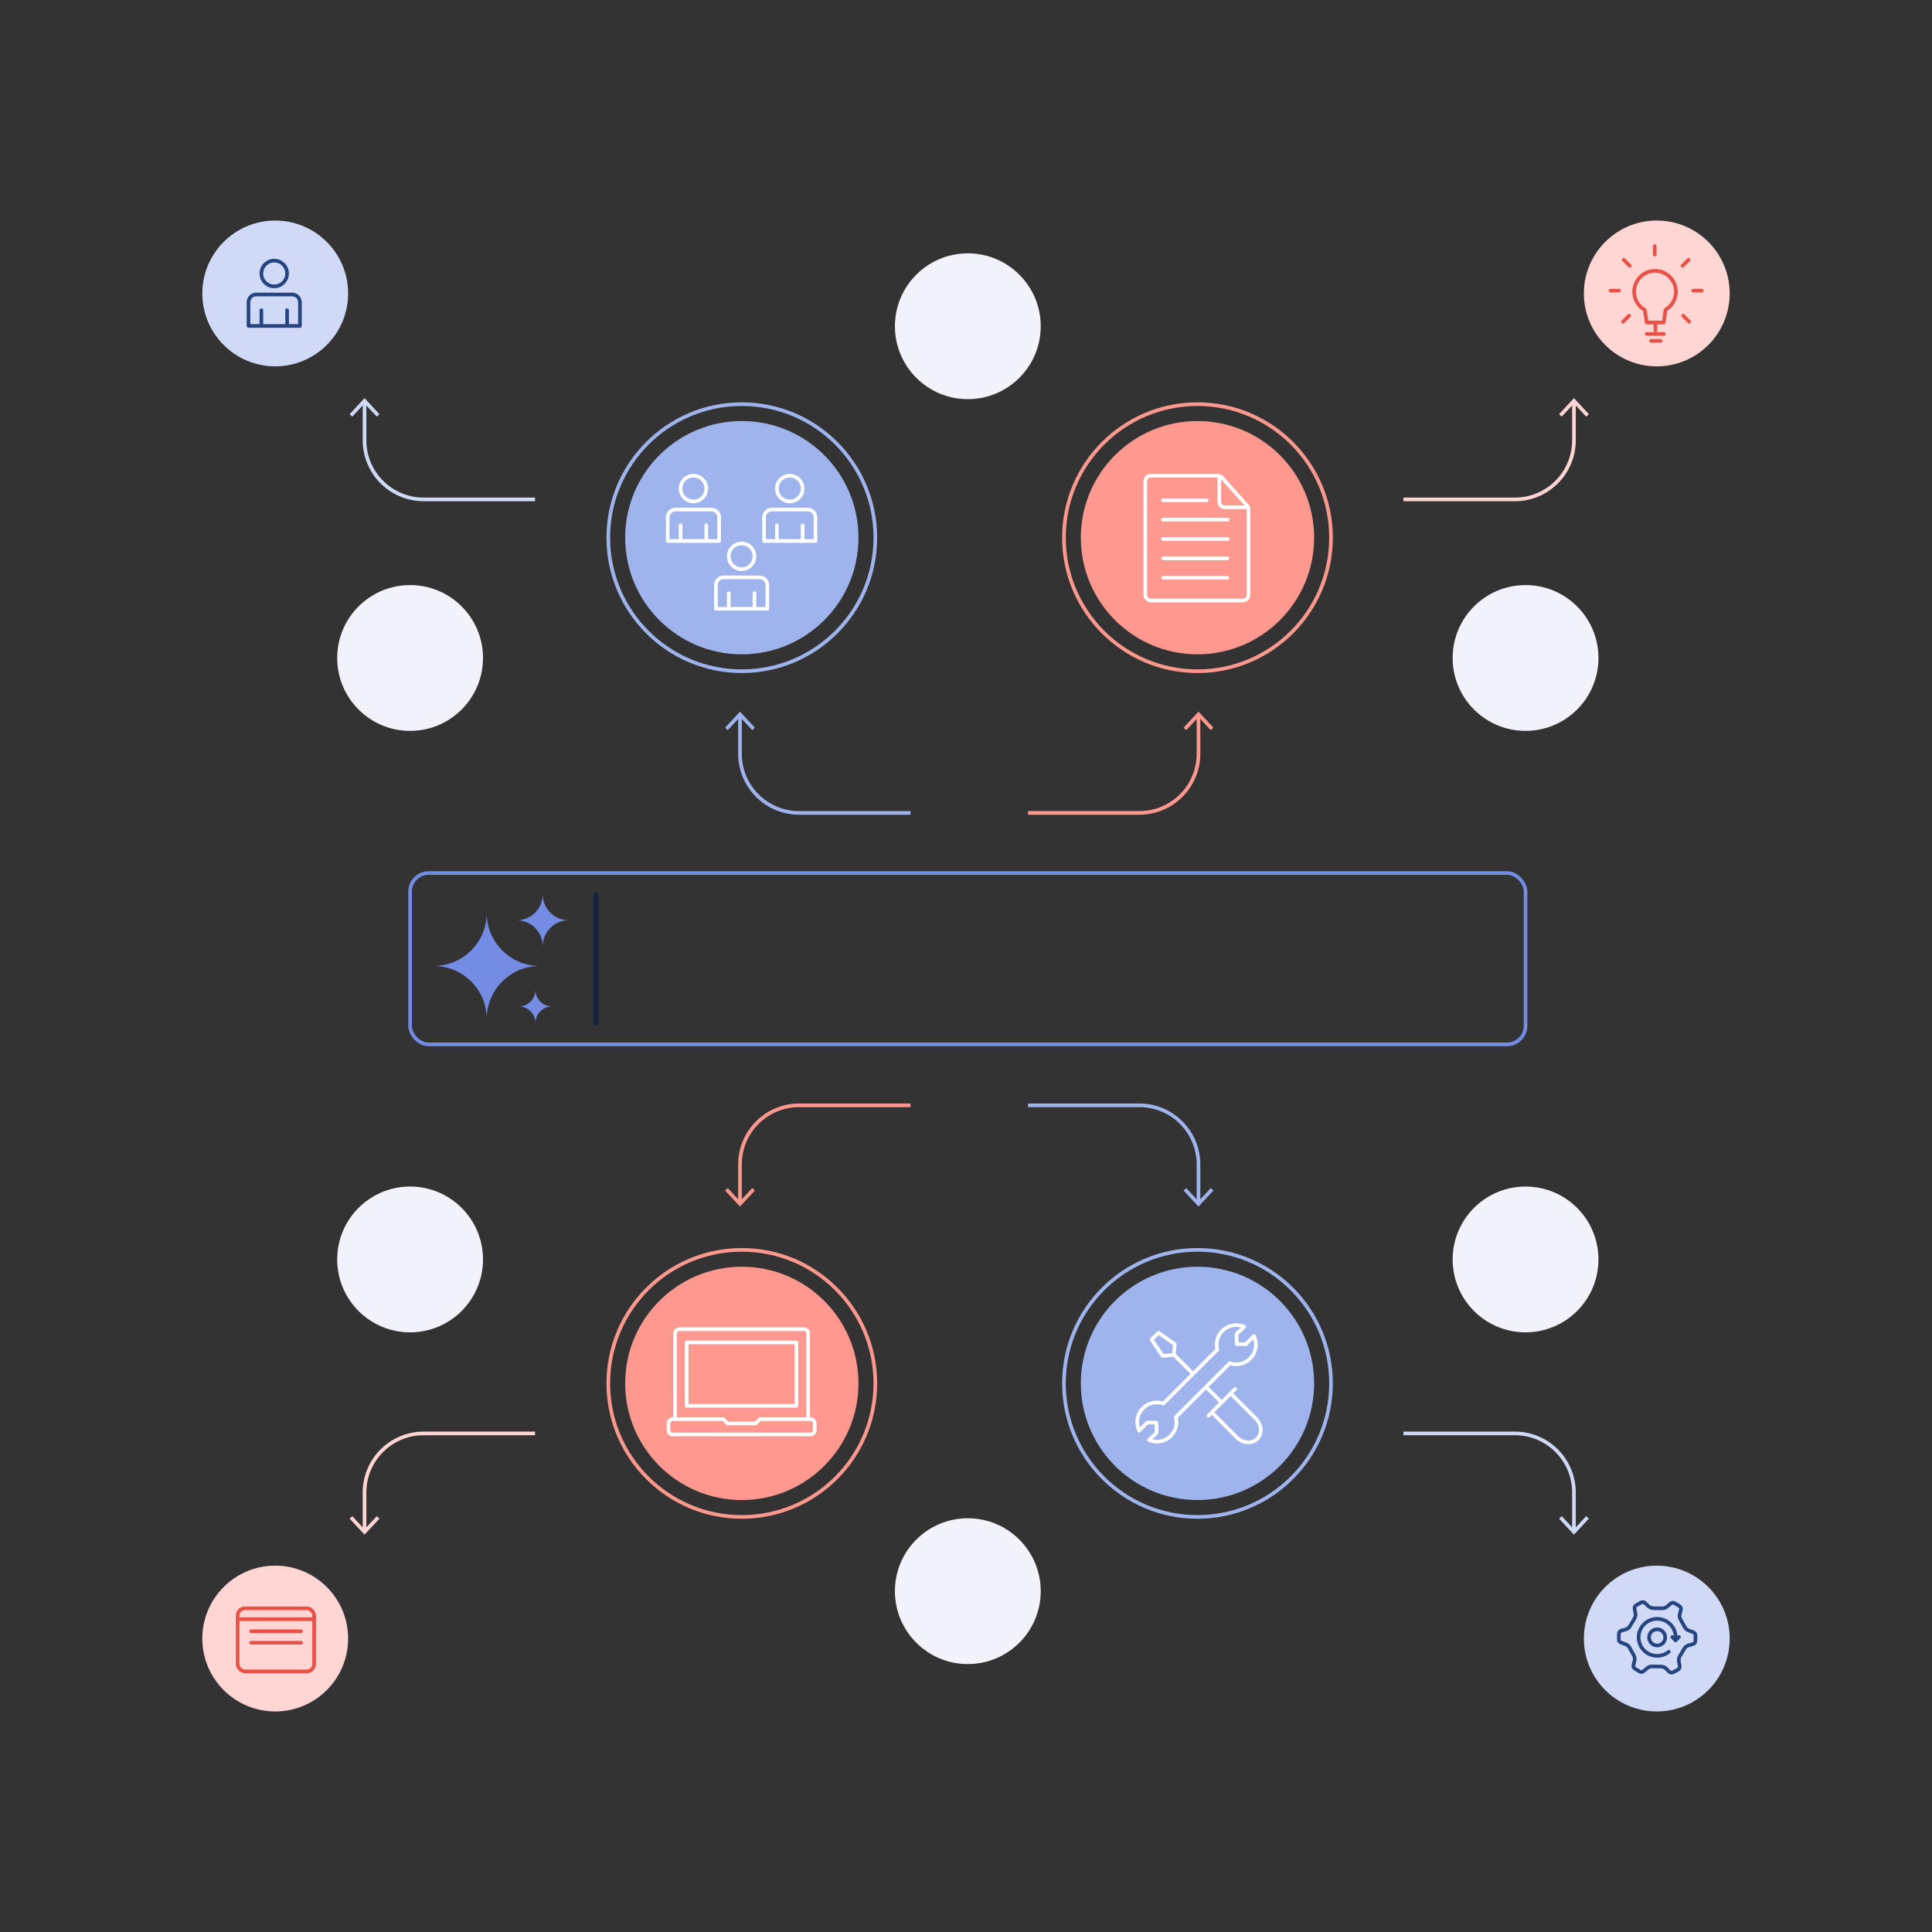 <?xml version="1.0" encoding="UTF-8"?>
<svg id="Layer_2" data-name="Layer 2" xmlns="http://www.w3.org/2000/svg" viewBox="0 0 530 530">
  <rect x="0" y="0" width="530" height="530" fill="#333333" stroke="none"/>
  <defs>
    <style>
      .cls-1, .cls-2, .cls-3, .cls-4, .cls-5, .cls-6, .cls-7 {
        stroke-width: 0px;
      }

      .cls-1, .cls-8, .cls-9, .cls-10, .cls-11, .cls-12, .cls-13, .cls-14, .cls-15, .cls-16 {
        fill: none;
      }

      .cls-2 {
        fill: #758ce5;
      }

      .cls-3 {
        fill: #9fb4ec;
      }

      .cls-8 {
        stroke: #ff9990;
      }

      .cls-8, .cls-9, .cls-12, .cls-14, .cls-15 {
        stroke-miterlimit: 10;
      }

      .cls-9 {
        stroke: #ffd6d3;
      }

      .cls-4 {
        fill: #d0d9f6;
      }

      .cls-10 {
        stroke: #17243d;
        stroke-width: 1.5px;
      }

      .cls-10, .cls-11, .cls-13, .cls-16 {
        stroke-linecap: round;
        stroke-linejoin: round;
      }

      .cls-11 {
        stroke: #fff;
      }

      .cls-12 {
        stroke: #9fb4ec;
      }

      .cls-13 {
        stroke: #264580;
      }

      .cls-14 {
        stroke: #d0d9f6;
      }

      .cls-15 {
        stroke: #758ce5;
      }

      .cls-16 {
        stroke: #e95147;
      }

      .cls-5 {
        fill: #ffd6d3;
      }

      .cls-6 {
        fill: #ff9990;
      }

      .cls-7 {
        fill: #f2f2fa;
      }
    </style>
  </defs>
  <g id="Layer_1-2" data-name="Layer 1">
    <g>
      <g>
        <g>
          <rect class="cls-15" x="112.5" y="239.5" width="306" height="47" rx="5.09" ry="5.09"/>
          <g>
            <g>
              <path class="cls-2" d="M133.52,279.51c0-7.99-6.52-14.52-14.52-14.52,7.99,0,14.52-6.52,14.52-14.52,0,7.99,6.52,14.52,14.52,14.52-7.99,0-14.52,6.52-14.52,14.52Z"/>
              <path class="cls-2" d="M148.88,259.58c0-3.92-3.2-7.12-7.12-7.12,3.92,0,7.12-3.2,7.12-7.12,0,3.92,3.2,7.12,7.12,7.12-3.92,0-7.12,3.2-7.12,7.12Z"/>
              <path class="cls-2" d="M146.89,280.65c0-2.51-2.05-4.55-4.55-4.55,2.51,0,4.55-2.05,4.55-4.55,0,2.51,2.05,4.55,4.55,4.55-2.51,0-4.55,2.05-4.55,4.55Z"/>
            </g>
            <line class="cls-10" x1="163.5" y1="245.5" x2="163.5" y2="280.5"/>
          </g>
        </g>
        <circle class="cls-4" cx="75.5" cy="80.5" r="20"/>
        <circle class="cls-5" cx="454.5" cy="80.5" r="20"/>
        <circle class="cls-4" cx="454.5" cy="449.5" r="20"/>
        <circle class="cls-5" cx="75.5" cy="449.5" r="20"/>
        <circle class="cls-7" cx="112.5" cy="180.5" r="20"/>
        <circle class="cls-7" cx="418.5" cy="180.5" r="20"/>
        <circle class="cls-7" cx="265.5" cy="89.5" r="20"/>
        <circle class="cls-7" cx="418.5" cy="345.5" r="20"/>
        <circle class="cls-7" cx="265.5" cy="436.5" r="20"/>
        <circle class="cls-7" cx="112.5" cy="345.5" r="20"/>
        <g>
          <circle class="cls-3" cx="203.5" cy="147.5" r="32"/>
          <circle class="cls-12" cx="203.5" cy="147.5" r="36.63"/>
        </g>
        <g>
          <circle class="cls-6" cx="328.5" cy="147.5" r="32"/>
          <circle class="cls-8" cx="328.5" cy="147.5" r="36.63"/>
        </g>
        <g>
          <circle class="cls-6" cx="203.5" cy="379.5" r="32"/>
          <circle class="cls-8" cx="203.5" cy="379.5" r="36.63"/>
        </g>
        <g>
          <circle class="cls-3" cx="328.5" cy="379.5" r="32"/>
          <circle class="cls-12" cx="328.5" cy="379.5" r="36.63"/>
        </g>
        <g>
          <g>
            <circle class="cls-11" cx="203.44" cy="152.61" r="3.53"/>
            <path class="cls-11" d="M210.5,167v-6.5c0-1.17-.95-2.12-2.12-2.12h-9.87c-1.17,0-2.12.95-2.12,2.12v6.5h14.11Z"/>
            <g>
              <line class="cls-11" x1="199.92" y1="162.69" x2="199.92" y2="167"/>
              <line class="cls-11" x1="206.97" y1="162.69" x2="206.97" y2="167"/>
            </g>
          </g>
          <g>
            <circle class="cls-11" cx="190.23" cy="134.03" r="3.53"/>
            <path class="cls-11" d="M197.28,148.41v-6.5c0-1.17-.95-2.12-2.12-2.12h-9.87c-1.17,0-2.12.95-2.12,2.12v6.5h14.11Z"/>
            <g>
              <line class="cls-11" x1="186.7" y1="144.1" x2="186.7" y2="148.41"/>
              <line class="cls-11" x1="193.76" y1="144.1" x2="193.76" y2="148.41"/>
            </g>
          </g>
          <g>
            <circle class="cls-11" cx="216.65" cy="134.03" r="3.53"/>
            <path class="cls-11" d="M223.71,148.41v-6.5c0-1.17-.95-2.12-2.12-2.12h-9.87c-1.17,0-2.12.95-2.12,2.12v6.5h14.11Z"/>
            <g>
              <line class="cls-11" x1="213.13" y1="144.1" x2="213.13" y2="148.41"/>
              <line class="cls-11" x1="220.18" y1="144.1" x2="220.18" y2="148.41"/>
            </g>
          </g>
        </g>
        <g>
          <circle class="cls-13" cx="75.23" cy="75.03" r="3.53"/>
          <path class="cls-13" d="M82.28,89.41v-6.5c0-1.17-.95-2.12-2.12-2.12h-9.87c-1.17,0-2.12.95-2.12,2.12v6.5h14.11Z"/>
          <g>
            <line class="cls-13" x1="71.7" y1="85.1" x2="71.7" y2="89.41"/>
            <line class="cls-13" x1="78.76" y1="85.1" x2="78.76" y2="89.41"/>
          </g>
        </g>
        <g>
          <path class="cls-11" d="M314.18,144.18v19.03c0,.84.7,1.52,1.56,1.52h25.2c.86,0,1.56-.68,1.56-1.52v-23.49c0-.47-.21-.92-.57-1.21l-6.85-7.65c-.28-.23-.63-.35-.99-.35h-18.41c-.83,0-1.5.67-1.5,1.5v19.73"/>
          <line class="cls-11" x1="319.04" y1="142.55" x2="336.81" y2="142.55"/>
          <line class="cls-11" x1="319.04" y1="137.23" x2="330.99" y2="137.23"/>
          <line class="cls-11" x1="319.04" y1="147.86" x2="336.81" y2="147.86"/>
          <path class="cls-11" d="M342.39,139.15h-6.41c-.82,0-1.49-.67-1.49-1.49v-6.71"/>
          <line class="cls-11" x1="319.09" y1="153.18" x2="336.69" y2="153.18"/>
          <line class="cls-11" x1="319.09" y1="158.49" x2="336.69" y2="158.49"/>
        </g>
        <g>
          <g>
            <path class="cls-11" d="M185.17,384.74v-18.86c0-.7.55-1.26,1.23-1.26h34.12c.65,0,1.18.54,1.18.82v23.58"/>
            <line class="cls-11" x1="185.17" y1="389.22" x2="185.17" y2="384.35"/>
            <path class="cls-11" d="M208.47,389.31l-1.21,1.18h-7.65l-1.21-1.18h-13.83c-.66,0-1.2.58-1.2,1.29v1.73c0,.65.49,1.18,1.09,1.18h37.95c.6,0,1.09-.53,1.09-1.18v-1.84c0-.65-.49-1.18-1.09-1.18h-13.94Z"/>
          </g>
          <rect class="cls-11" x="188.37" y="368.27" width="30.12" height="17.38"/>
        </g>
        <g>
          <g>
            <polyline class="cls-11" points="343.95 366.57 341.75 368.77 339.26 368.72 339.21 365.9 341.32 363.99"/>
            <path class="cls-11" d="M333.93,370.24c-.11-.43-.17-.89-.17-1.35,0-2.97,2.41-5.38,5.38-5.38.74,0,1.45.15,2.1.42"/>
            <path class="cls-11" d="M343.99,366.54c.34.71.54,1.5.54,2.34,0,2.97-2.41,5.38-5.38,5.38-.63,0-1.23-.11-1.79-.3,0,0-1.5,1.5-1.58,1.58l-13.21,13.21c.11.43.17.89.17,1.35,0,2.97-2.41,5.38-5.38,5.38-.74,0-1.45-.15-2.1-.42"/>
            <polyline class="cls-11" points="312.55 392.42 314.74 390.22 317.24 390.27 317.29 393.09 315.18 395.01"/>
            <path class="cls-11" d="M312.51,392.45c-.34-.71-.54-1.5-.54-2.34,0-2.97,2.41-5.38,5.38-5.38.63,0,1.23.11,1.79.3l14.77-14.77"/>
          </g>
          <g>
            <line class="cls-11" x1="338.84" y1="381.03" x2="331.49" y2="388.37"/>
            <g>
              <polyline class="cls-11" points="327.04 376.65 322.02 371.62 322.26 368.72 317.8 365.61 315.91 367.5 318.96 371.98 322.04 371.68"/>
              <line class="cls-11" x1="335.14" y1="384.74" x2="331.08" y2="380.69"/>
              <path class="cls-11" d="M337.66,382.31l6.87,6.87c1.62,1.62,1.79,4.12.36,5.54h0c-1.42,1.42-3.92,1.26-5.54-.36l-6.87-6.87"/>
            </g>
          </g>
        </g>
        <g>
          <path class="cls-12" d="M249.78,223h-30.56c-8.96,0-16.22-7.26-16.22-16.22v-10.47"/>
          <polygon class="cls-3" points="207.09 199.62 206.36 200.3 203 196.69 199.64 200.3 198.91 199.62 203 195.22 207.09 199.62"/>
        </g>
        <g>
          <path class="cls-8" d="M282,223h30.56c8.96,0,16.22-7.26,16.22-16.22v-10.47"/>
          <polygon class="cls-6" points="332.87 199.62 332.14 200.3 328.78 196.69 325.42 200.3 324.69 199.62 328.78 195.22 332.87 199.62"/>
        </g>
        <g>
          <path class="cls-14" d="M146.78,137h-30.56c-8.96,0-16.22-7.26-16.22-16.22v-10.47"/>
          <polygon class="cls-4" points="104.09 113.62 103.36 114.3 100 110.69 96.64 114.3 95.91 113.62 100 109.22 104.09 113.62"/>
        </g>
        <g>
          <path class="cls-9" d="M385,137h30.56c8.96,0,16.22-7.26,16.22-16.22v-10.47"/>
          <polygon class="cls-5" points="435.87 113.62 435.14 114.3 431.78 110.69 428.42 114.3 427.69 113.62 431.78 109.22 435.87 113.62"/>
        </g>
        <g>
          <path class="cls-9" d="M146.78,393.22h-30.56c-8.96,0-16.22,7.26-16.22,16.22v10.47"/>
          <polygon class="cls-5" points="95.91 416.6 96.64 415.92 100 419.53 103.36 415.92 104.09 416.6 100 421 95.91 416.6"/>
        </g>
        <g>
          <path class="cls-14" d="M385,393.22h30.56c8.96,0,16.22,7.26,16.22,16.22v10.47"/>
          <polygon class="cls-4" points="427.69 416.6 428.42 415.92 431.78 419.53 435.13 415.92 435.87 416.6 431.78 421 427.69 416.6"/>
        </g>
        <g>
          <path class="cls-12" d="M282,303.22h30.56c8.96,0,16.22,7.26,16.22,16.22v10.47"/>
          <polygon class="cls-3" points="324.69 326.6 325.42 325.92 328.78 329.53 332.13 325.92 332.87 326.6 328.78 331 324.69 326.6"/>
        </g>
        <g>
          <path class="cls-8" d="M249.78,303.22h-30.56c-8.96,0-16.22,7.26-16.22,16.22v10.47"/>
          <polygon class="cls-6" points="198.91 326.6 199.64 325.92 203 329.53 206.36 325.92 207.09 326.6 203 331 198.91 326.6"/>
        </g>
        <g>
          <line class="cls-16" x1="65.26" y1="444.17" x2="86.05" y2="444.17"/>
          <rect id="Horizontal_Square" data-name="Horizontal Square" class="cls-16" x="65.19" y="441.2" width="20.99" height="17.3" rx="2" ry="2"/>
          <line class="cls-16" x1="68.88" y1="447.49" x2="82.6" y2="447.49"/>
          <line class="cls-16" x1="68.88" y1="450.64" x2="82.6" y2="450.64"/>
        </g>
        <g>
          <path class="cls-16" d="M459.72,79.43c-.34-3.24-3.31-5.57-6.57-5.07-2.93.44-5.07,3.14-4.85,6.09.15,1.99,1.3,3.66,2.91,4.56l.53,3.46h4.67l.48-3.49c1.89-1.1,3.07-3.23,2.83-5.55Z"/>
          <line class="cls-16" x1="454.14" y1="90.65" x2="454.14" y2="89.05"/>
          <line class="cls-16" x1="453.94" y1="67.5" x2="453.94" y2="69.84"/>
          <line class="cls-16" x1="445.41" y1="71.26" x2="447.07" y2="72.92"/>
          <line class="cls-16" x1="441.81" y1="79.73" x2="444.15" y2="79.73"/>
          <line class="cls-16" x1="445.25" y1="88.26" x2="446.9" y2="86.6"/>
          <line class="cls-16" x1="463.23" y1="71.26" x2="461.57" y2="72.92"/>
          <line class="cls-16" x1="466.83" y1="79.73" x2="464.49" y2="79.73"/>
          <line class="cls-16" x1="463.39" y1="88.26" x2="461.74" y2="86.6"/>
          <line class="cls-16" x1="451.71" y1="91.6" x2="456.46" y2="91.6"/>
          <line class="cls-16" x1="452.96" y1="93.5" x2="455.54" y2="93.5"/>
        </g>
        <g>
          <circle class="cls-13" cx="454.6" cy="449.18" r="2.22"/>
          <g>
            <path class="cls-13" d="M457.78,453.13c-.87.7-1.98,1.12-3.18,1.12-2.8,0-5.08-2.27-5.08-5.08s2.27-5.08,5.08-5.08,5.08,2.27,5.08,5.08c0,.18,0,.35-.03.52"/>
            <g>
              <line class="cls-13" x1="458.76" y1="449.08" x2="459.63" y2="449.96"/>
              <line class="cls-13" x1="460.58" y1="449.07" x2="459.66" y2="449.99"/>
            </g>
          </g>
          <path class="cls-13" d="M451.91,457.6l-1.04.87c-.3.25-.73.29-1.06.09l-1.3-.78c-.35-.21-.52-.62-.42-1.02l.31-1.19c.13-.49.06-1-.19-1.44l-1.21-2.18c-.23-.41-.6-.73-1.04-.89l-1.27-.46c-.37-.13-.61-.48-.61-.88l.02-1.52c0-.41.28-.76.67-.87l1.19-.33c.48-.13.9-.45,1.16-.88l1.28-2.14c.24-.4.33-.88.25-1.35l-.24-1.33c-.07-.39.11-.77.46-.96l1.33-.74c.36-.2.8-.14,1.09.15l.76.75c.43.43,1.01.67,1.62.68l2.33.03c.47,0,.93-.16,1.29-.46l1.04-.87c.3-.25.73-.29,1.06-.09l1.3.78c.35.21.52.62.42,1.02l-.31,1.19c-.13.49-.06,1,.19,1.44l1.21,2.18c.23.41.6.73,1.04.89l1.27.46c.37.13.61.48.61.88l-.02,1.52c0,.41-.28.76-.67.87l-1.19.33c-.48.13-.9.45-1.16.88l-1.28,2.14c-.24.4-.33.88-.25,1.35l.24,1.33c.07.39-.11.77-.46.96l-1.33.74c-.36.2-.8.14-1.09-.15l-.88-.86c-.36-.35-.84-.55-1.34-.56l-2.49-.04c-.47,0-.93.16-1.29.46Z"/>
        </g>
      </g>
      <rect class="cls-1" width="530" height="530"/>
    </g>
  </g>
</svg>